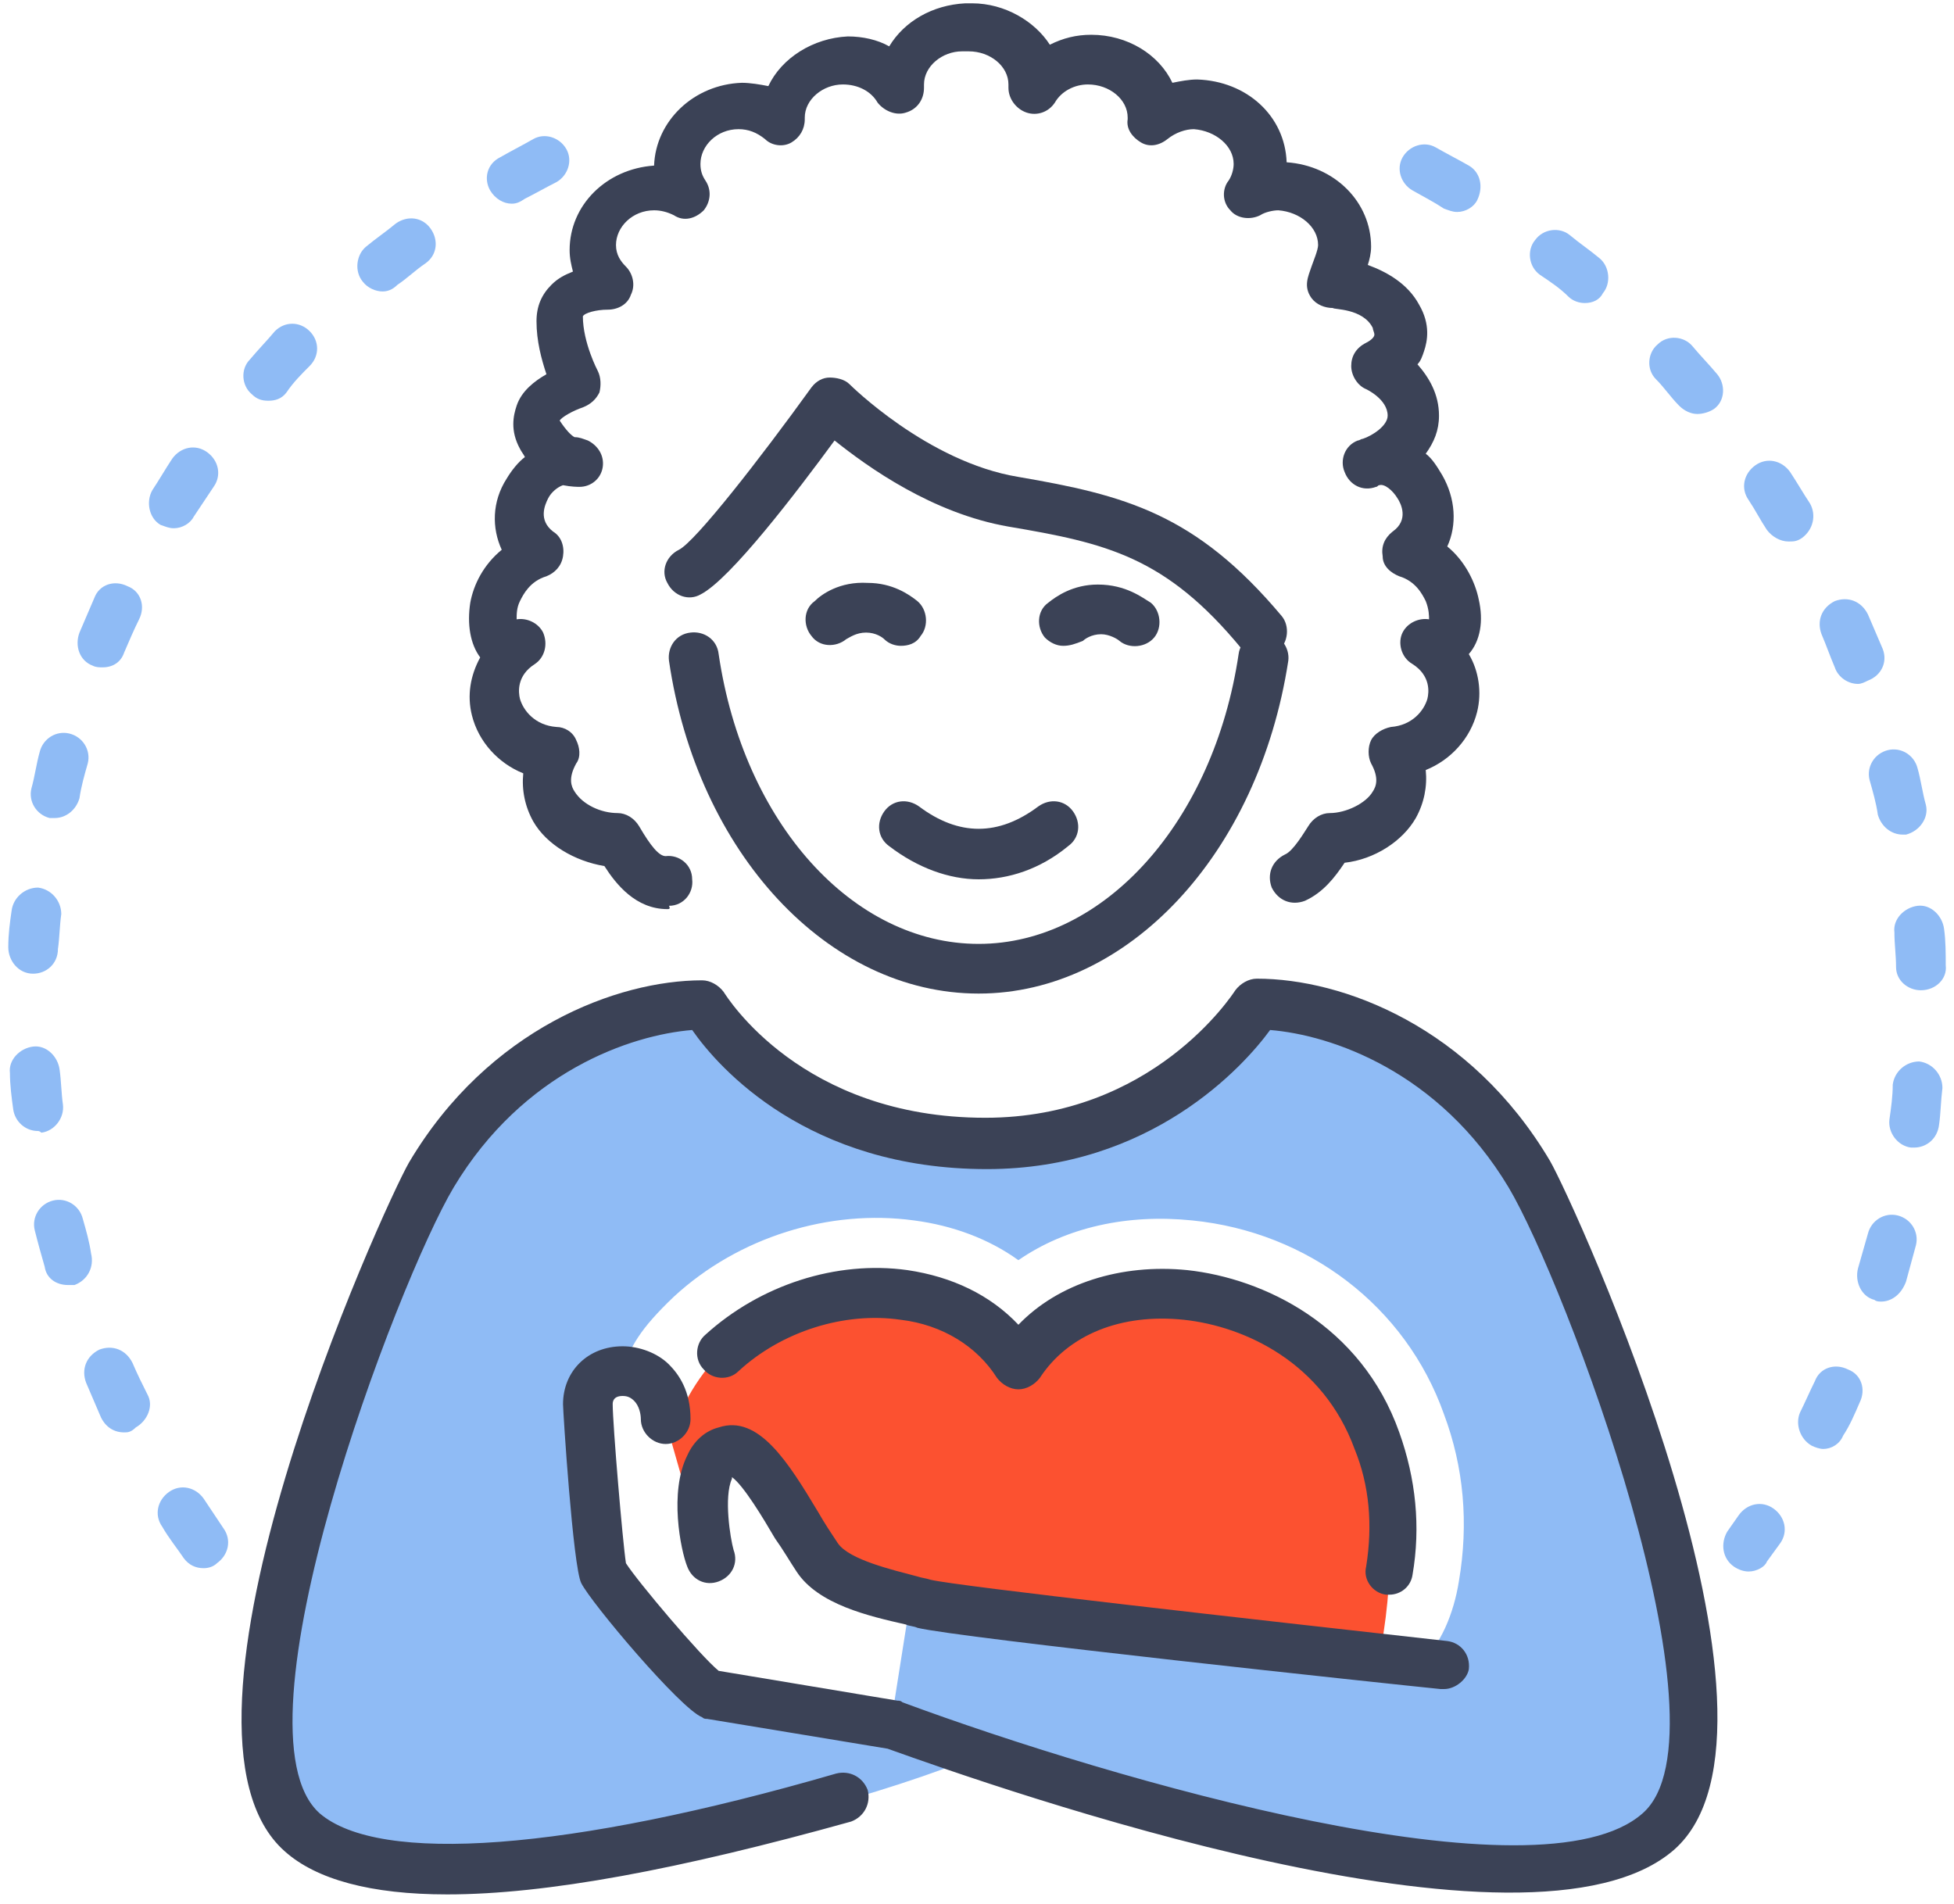<svg width="118" height="115" viewBox="0 0 118 115" fill="none" xmlns="http://www.w3.org/2000/svg">
<path d="M43.6 81.6C49 76.6 58 76.7 61.5 82.3C66 75.2 79.6 77 83.1 86.9C84 89.5 84.3 94.6 83.4 99.5C70.1 98.3 54.4 97.6 50.2 94.6C47.4 91.1 45.8 87.7 43.9 87.4C43.4 87.3 41.8 89.3 41.3 89.7L40.5 86.9C41 85.2 41.9 83.4 43.6 81.6Z" fill="#FC5130"/>
<path d="M54.4 39C54.1 39 53.7 38.9 53.4 38.6C53.3 38.5 52.9 38.2 52.3 38.2C51.7 38.2 51.3 38.5 51.1 38.6C50.5 39.1 49.5 39.1 49 38.4C48.5 37.8 48.5 36.8 49.2 36.3C49.6 35.9 50.7 35.1 52.4 35.2C53.9 35.2 54.9 35.9 55.4 36.3C56 36.8 56.1 37.8 55.6 38.4C55.3 38.9 54.8 39 54.4 39Z" fill="#3B4256"/>
<path d="M64.199 39C63.799 39 63.399 38.8 63.099 38.5C62.599 37.9 62.599 36.9 63.299 36.4C63.799 36 64.799 35.3 66.299 35.3C67.999 35.3 68.999 36.1 69.499 36.4C70.099 36.9 70.199 37.9 69.699 38.5C69.199 39.1 68.199 39.2 67.599 38.7C67.499 38.6 66.999 38.3 66.499 38.3C65.899 38.3 65.499 38.6 65.399 38.7C64.899 38.9 64.599 39 64.199 39Z" fill="#3B4256"/>
<path d="M40.299 54.9C38.399 54.9 37.199 53.4 36.499 52.3C34.699 52 32.999 51 32.199 49.6C31.699 48.7 31.499 47.7 31.599 46.7C30.099 46.1 28.899 44.8 28.499 43.2C28.199 42 28.399 40.8 28.999 39.7C28.399 38.9 28.199 37.7 28.399 36.4C28.599 35.3 29.199 34.1 30.299 33.2C29.699 31.9 29.699 30.3 30.599 28.9C30.899 28.4 31.299 27.9 31.699 27.6C31.599 27.4 31.499 27.3 31.399 27.1C30.799 26 30.999 25.1 31.199 24.5C31.499 23.6 32.299 23 32.999 22.6C32.699 21.7 32.399 20.6 32.399 19.4C32.399 18.5 32.699 17.8 33.299 17.2C33.699 16.8 34.099 16.6 34.599 16.4C34.499 16 34.399 15.6 34.399 15.1C34.399 12.4 36.599 10.2 39.499 10C39.599 7.3 41.899 5.1 44.799 5C45.299 5 45.899 5.1 46.399 5.2C47.199 3.5 49.099 2.3 51.199 2.2C52.099 2.2 52.999 2.4 53.699 2.8C54.599 1.3 56.299 0.3 58.299 0.2C58.399 0.2 58.499 0.2 58.499 0.2C58.599 0.2 58.599 0.2 58.699 0.2C60.699 0.2 62.499 1.3 63.399 2.7C64.199 2.3 64.999 2.1 65.899 2.1C68.099 2.1 69.999 3.3 70.799 5C71.299 4.9 71.799 4.8 72.299 4.8C75.299 4.9 77.599 7 77.699 9.8C80.599 10 82.799 12.2 82.799 14.9C82.799 15.3 82.699 15.7 82.599 16C83.699 16.4 84.999 17.1 85.699 18.4C86.399 19.6 86.199 20.6 85.999 21.2C85.899 21.5 85.799 21.8 85.599 22C86.299 22.8 86.899 23.8 86.899 25.1C86.899 26 86.599 26.7 86.099 27.4C86.499 27.7 86.799 28.2 87.099 28.7C87.899 30.1 87.999 31.7 87.399 33C88.499 33.9 89.099 35.2 89.299 36.2C89.599 37.5 89.399 38.7 88.699 39.5C89.299 40.5 89.499 41.8 89.199 43C88.799 44.6 87.599 45.9 86.099 46.5C86.199 47.5 85.999 48.5 85.499 49.4C84.699 50.8 82.999 51.9 81.199 52.1C80.599 53 79.899 53.9 78.799 54.4C77.999 54.7 77.199 54.4 76.799 53.6C76.499 52.8 76.799 52 77.599 51.6C78.099 51.4 78.799 50.2 78.999 49.9C79.299 49.4 79.799 49.1 80.299 49.1C81.299 49.1 82.499 48.5 82.899 47.8C83.099 47.5 83.299 47 82.799 46.1C82.599 45.7 82.599 45.1 82.799 44.7C82.999 44.3 83.499 44 83.999 43.9C85.299 43.8 85.999 42.9 86.199 42.2C86.299 41.8 86.399 40.8 85.299 40.1C84.599 39.7 84.399 38.8 84.699 38.2C84.999 37.6 85.699 37.3 86.299 37.4C86.299 37.2 86.299 36.8 86.099 36.3C85.899 35.9 85.499 35.1 84.499 34.8C83.999 34.6 83.499 34.2 83.499 33.6C83.399 33 83.599 32.5 84.099 32.1C85.099 31.4 84.599 30.4 84.399 30.1C84.099 29.6 83.599 29.2 83.299 29.3C83.199 29.3 83.199 29.4 83.099 29.4C82.299 29.7 81.499 29.3 81.199 28.5C80.899 27.8 81.199 26.9 81.999 26.6C82.099 26.6 82.199 26.5 82.299 26.5C82.899 26.3 83.799 25.7 83.799 25.1C83.799 24.1 82.499 23.5 82.499 23.5C81.999 23.3 81.599 22.7 81.599 22.1C81.599 21.5 81.899 21 82.499 20.7C82.699 20.6 82.999 20.4 82.999 20.2C82.999 20.1 82.899 19.9 82.899 19.8C82.299 18.6 80.499 18.7 80.499 18.6C79.999 18.6 79.499 18.4 79.199 18C78.699 17.3 78.999 16.7 79.199 16.1C79.299 15.8 79.599 15.1 79.599 14.8C79.599 13.7 78.499 12.8 77.199 12.7C76.899 12.7 76.399 12.8 76.099 13C75.499 13.3 74.699 13.2 74.299 12.7C73.799 12.2 73.799 11.4 74.199 10.9C74.399 10.6 74.499 10.2 74.499 9.9C74.499 8.8 73.399 7.9 72.099 7.8C71.599 7.8 70.999 8 70.499 8.4C69.999 8.8 69.399 8.9 68.899 8.6C68.399 8.3 67.999 7.8 68.099 7.2V7.1C68.099 6 66.999 5.1 65.699 5.1C64.899 5.1 64.099 5.5 63.699 6.2C63.299 6.8 62.599 7 61.999 6.8C61.399 6.6 60.899 6 60.899 5.3C60.899 5.3 60.899 5.2 60.899 5.1C60.899 4 59.799 3.1 58.499 3.1H58.399C58.299 3.1 58.299 3.1 58.199 3.1H58.099C56.899 3.1 55.799 4 55.799 5.1C55.799 5.2 55.799 5.2 55.799 5.3C55.799 6 55.399 6.6 54.699 6.8C54.099 7 53.399 6.7 52.999 6.2C52.599 5.5 51.799 5.1 50.899 5.1C49.699 5.1 48.599 6 48.599 7.1V7.2C48.599 7.8 48.299 8.3 47.799 8.6C47.299 8.9 46.599 8.8 46.199 8.4C45.699 8 45.199 7.8 44.599 7.8C43.299 7.8 42.299 8.8 42.299 9.9C42.299 10.3 42.399 10.6 42.599 10.9C42.999 11.5 42.899 12.2 42.499 12.7C41.999 13.2 41.299 13.4 40.699 13C40.299 12.8 39.899 12.7 39.499 12.7C38.199 12.7 37.199 13.7 37.199 14.8C37.199 15.4 37.499 15.8 37.799 16.1C38.199 16.5 38.399 17.2 38.099 17.8C37.899 18.4 37.299 18.7 36.699 18.7C35.999 18.7 35.299 18.9 35.199 19.1C35.199 20.7 36.099 22.4 36.099 22.4C36.299 22.8 36.299 23.3 36.199 23.7C35.999 24.1 35.699 24.4 35.199 24.6C34.599 24.8 33.899 25.2 33.799 25.4C34.199 26 34.499 26.3 34.699 26.4C34.999 26.4 35.199 26.5 35.499 26.6C36.099 26.9 36.499 27.5 36.399 28.2C36.299 28.9 35.699 29.4 34.999 29.4C34.899 29.4 34.499 29.4 33.999 29.3C33.699 29.4 33.299 29.7 33.099 30.1C32.899 30.5 32.499 31.4 33.399 32.1C33.899 32.4 34.099 33 33.999 33.6C33.899 34.2 33.499 34.6 32.999 34.8C31.999 35.1 31.599 35.9 31.399 36.3C31.199 36.7 31.199 37.1 31.199 37.4C31.799 37.3 32.499 37.6 32.799 38.2C33.099 38.9 32.899 39.7 32.299 40.1C31.199 40.8 31.299 41.8 31.399 42.2C31.599 42.9 32.299 43.8 33.599 43.9C34.099 43.9 34.599 44.2 34.799 44.7C34.999 45.1 35.099 45.7 34.799 46.1C34.299 47 34.499 47.5 34.699 47.8C35.199 48.6 36.299 49.1 37.299 49.1C37.799 49.1 38.299 49.4 38.599 49.9C39.299 51.1 39.799 51.7 40.199 51.7C40.999 51.6 41.799 52.2 41.799 53.1C41.899 53.9 41.299 54.7 40.399 54.7C40.499 54.9 40.399 54.9 40.299 54.9Z" fill="#3B4256"/>
<path d="M76.199 39.7C75.799 39.7 75.299 39.5 74.999 39.2C70.4 33.6 66.799 32.8 60.899 31.8C56.299 31 52.399 28.2 50.399 26.6C48.199 29.6 44.099 35 42.3 35.9C41.599 36.3 40.7 36 40.3 35.2C39.9 34.5 40.199 33.6 40.999 33.2C41.999 32.7 45.899 27.7 48.999 23.4C49.299 23 49.7 22.8 50.099 22.8C50.499 22.8 50.999 22.9 51.3 23.2C51.3 23.2 55.999 27.9 61.499 28.8C67.899 29.9 72.199 31 77.399 37.2C77.899 37.8 77.799 38.8 77.199 39.3C76.899 39.6 76.599 39.7 76.199 39.7Z" fill="#3B4256"/>
<path d="M59.099 60C49.999 60 42.099 51.5 40.399 39.9C40.299 39.1 40.799 38.3 41.699 38.2C42.499 38.1 43.299 38.6 43.399 39.5C44.899 49.7 51.499 57 59.099 57C66.699 57 73.299 49.6 74.799 39.5C74.899 38.7 75.699 38.1 76.499 38.2C77.299 38.3 77.899 39.1 77.799 39.9C75.999 51.6 68.099 60 59.099 60Z" fill="#3B4256"/>
<path d="M59.1 53.1C57.3 53.1 55.4 52.4 53.7 51.1C53 50.6 52.9 49.7 53.4 49C53.9 48.3 54.8 48.2 55.5 48.7C57.9 50.5 60.3 50.5 62.7 48.7C63.4 48.2 64.3 48.3 64.8 49C65.3 49.7 65.2 50.6 64.5 51.1C62.8 52.5 60.9 53.1 59.1 53.1Z" fill="#3B4256"/>
<path d="M92.299 71C87.499 62.9 79.799 60.7 75.899 60.7C75.899 60.7 70.599 69.1 59.499 69.1C47.399 69.1 42.399 60.7 42.399 60.7C38.399 60.7 30.699 62.9 25.999 71C23.499 75.2 11.299 104.6 18.199 110.7C23.299 115.1 45.399 111.3 58.099 106.4L50.299 103.5L41.999 102L35.899 94.4C35.899 94.4 34.199 82 37.499 82.9C38.099 81.3 38.599 80.3 40.699 78.3C44.599 74.7 50.099 73 55.199 73.7C57.499 74 59.699 74.8 61.499 76.1C64.399 74.1 68.099 73.3 71.999 73.7C78.999 74.4 84.899 78.9 87.199 85.4C88.399 88.6 88.699 92 88.099 95.5C87.799 97.4 86.999 99.4 85.699 100.5C75.599 99.6 54.999 96.5 54.999 96.5L53.799 104.1C53.799 104.1 92.599 117 99.999 110.6C107.099 104.6 94.799 75.2 92.299 71Z" fill="#8FBBF5"/>
<path d="M83.901 96.3C83.801 96.3 83.701 96.3 83.701 96.3C82.901 96.2 82.301 95.4 82.501 94.6C82.901 92.1 82.701 89.7 81.801 87.5C79.901 82.3 75.201 80.1 71.501 79.7C67.701 79.3 64.501 80.6 62.801 83.2C62.501 83.6 62.001 83.9 61.501 83.9C61.001 83.9 60.501 83.6 60.201 83.2C59.001 81.3 56.901 80 54.401 79.7C51.001 79.2 47.201 80.4 44.601 82.8C44.001 83.4 43.001 83.3 42.501 82.7C41.901 82.1 42.001 81.1 42.601 80.6C45.901 77.6 50.501 76.1 54.801 76.7C57.501 77.1 59.801 78.2 61.501 80C63.901 77.5 67.701 76.3 71.701 76.7C76.301 77.2 82.201 80 84.501 86.5C85.501 89.3 85.801 92.2 85.301 95.1C85.201 95.8 84.601 96.3 83.901 96.3Z" fill="#3B4256"/>
<path d="M87.201 102C87.101 102 87.101 102 87.001 102C84.001 101.7 57.801 98.9 55.401 98.3C55.201 98.2 54.901 98.2 54.701 98.1C52.501 97.6 49.401 96.9 48.101 94.9C47.701 94.3 47.301 93.6 46.801 92.9C46.101 91.7 44.901 89.7 44.201 89.2C44.201 89.2 44.201 89.2 44.201 89.3C43.701 90.4 44.101 92.9 44.301 93.6C44.601 94.4 44.201 95.2 43.401 95.5C42.601 95.8 41.801 95.4 41.501 94.6C41.101 93.6 40.401 90.1 41.501 87.9C41.901 87 42.601 86.4 43.401 86.2C45.801 85.4 47.601 88.3 49.401 91.3C49.801 92 50.201 92.6 50.601 93.2C51.301 94.2 53.901 94.8 55.401 95.2C55.701 95.3 55.901 95.3 56.201 95.4C57.901 95.8 75.801 97.8 87.401 99.1C88.201 99.2 88.801 99.9 88.701 100.8C88.601 101.4 87.901 102 87.201 102Z" fill="#3B4256"/>
<path d="M27 114.4C22.4 114.4 19.1 113.5 17.2 111.8C8.8 104.4 23.2 72.8 24.7 70.2C29.5 62.1 37.3 59.2 42.4 59.2C42.9 59.2 43.4 59.5 43.7 59.9C43.9 60.2 48.4 67.5 59.5 67.5C69.6 67.5 74.4 60.1 74.6 59.8C74.9 59.4 75.4 59.1 75.9 59.1C81.1 59.1 88.8 62 93.6 70.1C95.1 72.7 109.5 104.3 101.1 111.7C92.4 119.3 60.3 108 53.6 105.6L42.7 103.8C42.6 103.8 42.5 103.8 42.4 103.7C41.1 103.2 35.7 96.8 35.1 95.6C34.6 94.6 34 85.2 34 84.8C34 82.8 35.5 81.3 37.6 81.3C38.6 81.3 39.7 81.7 40.4 82.4C41 83 41.7 84 41.7 85.7C41.7 86.5 41 87.2 40.2 87.2C39.4 87.2 38.7 86.5 38.7 85.7C38.7 85.4 38.6 84.9 38.3 84.6C38.1 84.4 37.9 84.3 37.6 84.3C37 84.3 37 84.7 37 84.8C37 86 37.6 93.1 37.8 94.4C38.5 95.5 42.3 100 43.4 100.9L54.2 102.7C54.3 102.7 54.4 102.7 54.5 102.8C67.2 107.5 93 115 99.2 109.5C104.8 104.6 94.5 77.4 91.1 71.7C86.9 64.7 80.4 62.5 76.7 62.2C75.1 64.4 69.5 70.6 59.6 70.6C48.8 70.6 43.4 64.5 41.8 62.2C38.1 62.5 31.6 64.7 27.4 71.7C24 77.4 13.7 104.5 19.3 109.5C22.9 112.6 34.3 111.8 50.5 107.1C51.3 106.9 52.1 107.3 52.4 108.1C52.6 108.9 52.2 109.7 51.4 110C41 112.9 33 114.4 27 114.4Z" fill="#3B4256"/>
<path d="M12.3 94.7C11.8 94.7 11.4 94.5 11.1 94.1C10.7 93.5 10.2 92.9 9.8 92.2C9.3 91.5 9.5 90.6 10.2 90.1C10.9 89.6 11.8 89.8 12.3 90.5C12.7 91.1 13.1 91.7 13.5 92.3C14 93 13.8 93.9 13.1 94.4C12.9 94.6 12.6 94.7 12.3 94.7ZM7.5 86.5C6.9 86.5 6.4 86.2 6.1 85.6C5.8 84.9 5.5 84.2 5.2 83.5C4.9 82.7 5.2 81.9 6 81.5C6.8 81.2 7.6 81.5 8 82.3C8.3 83 8.6 83.6 8.9 84.2C9.3 84.9 8.9 85.8 8.2 86.2C7.9 86.5 7.7 86.5 7.5 86.5ZM4.1 77.6C3.4 77.6 2.8 77.2 2.7 76.5C2.5 75.8 2.3 75.1 2.1 74.3C1.9 73.5 2.4 72.7 3.2 72.5C4 72.3 4.8 72.8 5 73.6C5.2 74.3 5.4 75 5.5 75.7C5.7 76.5 5.3 77.3 4.5 77.6C4.4 77.6 4.2 77.6 4.1 77.6ZM2.3 68.3C1.5 68.3 0.9 67.7 0.8 67C0.7 66.3 0.6 65.5 0.6 64.8C0.5 64 1.2 63.3 2 63.2C2.8 63.1 3.5 63.8 3.6 64.6C3.7 65.3 3.7 66 3.8 66.7C3.9 67.5 3.3 68.3 2.5 68.4C2.4 68.3 2.3 68.3 2.3 68.3ZM2 58.8C1.1 58.8 0.5 58 0.5 57.2C0.5 56.4 0.6 55.7 0.7 55C0.8 54.2 1.5 53.6 2.3 53.6C3.1 53.7 3.7 54.4 3.7 55.2C3.6 55.9 3.6 56.6 3.5 57.3C3.5 58.2 2.8 58.8 2 58.8ZM3.3 49.4C3.2 49.4 3.1 49.4 3 49.4C2.2 49.2 1.7 48.4 1.9 47.6C2.1 46.9 2.2 46.1 2.4 45.4C2.6 44.6 3.4 44.1 4.2 44.3C5 44.5 5.5 45.3 5.3 46.1C5.1 46.8 4.9 47.5 4.8 48.2C4.6 48.9 4 49.4 3.3 49.4ZM6.2 40.3C6 40.3 5.8 40.3 5.6 40.2C4.8 39.9 4.5 39 4.8 38.2C5.1 37.5 5.4 36.8 5.7 36.1C6 35.3 6.9 35 7.7 35.4C8.5 35.7 8.8 36.6 8.4 37.4C8.1 38 7.8 38.7 7.5 39.4C7.3 40 6.8 40.3 6.2 40.3ZM10.5 31.9C10.2 31.9 10 31.8 9.7 31.7C9 31.3 8.8 30.3 9.2 29.6C9.6 29 10 28.3 10.4 27.7C10.9 27 11.8 26.8 12.5 27.3C13.2 27.8 13.4 28.7 12.9 29.4C12.5 30 12.1 30.6 11.7 31.2C11.5 31.6 11 31.9 10.5 31.9ZM16.2 24.2C15.8 24.2 15.5 24.1 15.2 23.8C14.6 23.3 14.5 22.3 15.1 21.7C15.6 21.1 16.1 20.6 16.6 20C17.2 19.4 18.1 19.4 18.7 20C19.3 20.6 19.3 21.5 18.7 22.1C18.2 22.6 17.7 23.1 17.3 23.7C17 24.1 16.6 24.2 16.2 24.2ZM23.1 17.6C22.7 17.6 22.2 17.4 21.9 17C21.4 16.4 21.5 15.4 22.1 14.9C22.7 14.4 23.3 14 23.9 13.5C24.6 13 25.5 13.1 26 13.8C26.5 14.5 26.4 15.4 25.7 15.9C25.1 16.3 24.6 16.8 24 17.2C23.7 17.5 23.4 17.6 23.1 17.6ZM30.9 12.3C30.4 12.3 29.9 12 29.6 11.5C29.2 10.8 29.4 9.9 30.2 9.5C30.9 9.1 31.5 8.8 32.2 8.4C32.9 8 33.8 8.3 34.2 9C34.6 9.7 34.3 10.6 33.6 11C33 11.3 32.3 11.7 31.7 12C31.4 12.2 31.2 12.3 30.9 12.3Z" fill="#8FBBF5"/>
<path d="M105.601 94.9C105.301 94.9 105.001 94.8 104.701 94.6C104.001 94.1 103.901 93.2 104.301 92.5C104.501 92.2 104.801 91.8 105.001 91.5C105.501 90.8 106.401 90.6 107.101 91.1C107.801 91.6 108.001 92.5 107.501 93.2C107.201 93.6 107.001 93.9 106.701 94.3C106.601 94.6 106.101 94.9 105.601 94.9ZM110.101 87.5C109.901 87.5 109.601 87.4 109.401 87.3C108.701 86.9 108.401 86 108.701 85.3C109.001 84.7 109.301 84 109.601 83.4C109.901 82.6 110.801 82.3 111.601 82.7C112.401 83 112.701 83.9 112.301 84.7C112.001 85.4 111.701 86.1 111.301 86.7C111.101 87.2 110.601 87.5 110.101 87.5ZM113.601 78.6C113.501 78.6 113.301 78.6 113.201 78.5C112.401 78.3 112.001 77.4 112.201 76.6C112.401 75.9 112.601 75.2 112.801 74.5C113.001 73.7 113.801 73.2 114.601 73.4C115.401 73.6 115.901 74.4 115.701 75.2C115.501 75.9 115.301 76.7 115.101 77.4C114.801 78.2 114.201 78.6 113.601 78.6ZM115.601 69.3C115.501 69.3 115.501 69.3 115.401 69.3C114.601 69.2 114.001 68.4 114.101 67.6C114.201 66.9 114.301 66.2 114.301 65.5C114.401 64.7 115.101 64.1 115.901 64.1C116.701 64.2 117.301 64.9 117.301 65.7C117.201 66.5 117.201 67.2 117.101 67.9C117.001 68.8 116.301 69.3 115.601 69.3ZM116.001 59.8C115.201 59.8 114.501 59.2 114.501 58.4C114.501 57.7 114.401 57 114.401 56.3C114.301 55.5 115.001 54.8 115.801 54.7C116.601 54.6 117.301 55.3 117.401 56.1C117.501 56.8 117.501 57.6 117.501 58.3C117.601 59.1 116.901 59.8 116.001 59.8ZM114.901 50.4C114.201 50.4 113.601 49.9 113.401 49.2C113.301 48.5 113.101 47.8 112.901 47.1C112.701 46.3 113.201 45.5 114.001 45.3C114.801 45.1 115.601 45.6 115.801 46.4C116.001 47.1 116.101 47.9 116.301 48.6C116.501 49.4 115.901 50.2 115.101 50.4C115.101 50.4 115.001 50.4 114.901 50.4ZM112.201 41.3C111.601 41.3 111.001 40.9 110.801 40.3C110.501 39.6 110.301 39 110.001 38.3C109.701 37.5 110.001 36.7 110.801 36.3C111.601 36 112.401 36.3 112.801 37.1C113.101 37.8 113.401 38.5 113.701 39.2C114.001 40 113.601 40.8 112.801 41.1C112.601 41.2 112.401 41.3 112.201 41.3ZM108.001 32.7C107.501 32.7 107.001 32.4 106.701 32C106.301 31.4 106.001 30.8 105.601 30.2C105.101 29.5 105.301 28.6 106.001 28.1C106.701 27.6 107.601 27.8 108.101 28.5C108.501 29.1 108.901 29.8 109.301 30.4C109.701 31.1 109.501 32 108.801 32.5C108.501 32.7 108.301 32.7 108.001 32.7ZM102.501 25C102.101 25 101.701 24.8 101.401 24.5C100.901 24 100.501 23.4 100.001 22.9C99.401 22.3 99.501 21.3 100.101 20.8C100.701 20.2 101.701 20.3 102.201 20.9C102.701 21.5 103.201 22 103.701 22.6C104.201 23.2 104.201 24.2 103.501 24.7C103.201 24.9 102.801 25 102.501 25ZM95.701 18.3C95.401 18.3 95.001 18.2 94.701 17.9C94.201 17.4 93.601 17 93.001 16.6C92.301 16.1 92.201 15.1 92.701 14.5C93.201 13.8 94.201 13.7 94.801 14.2C95.401 14.7 96.001 15.1 96.601 15.6C97.201 16.1 97.301 17.1 96.801 17.7C96.601 18.1 96.201 18.3 95.701 18.3ZM88.001 12.8C87.701 12.8 87.501 12.7 87.201 12.6C86.601 12.2 86.001 11.9 85.301 11.5C84.601 11.1 84.301 10.2 84.701 9.5C85.101 8.8 86.001 8.5 86.701 8.9C87.401 9.3 88.001 9.6 88.701 10C89.401 10.4 89.601 11.3 89.201 12.1C89.001 12.5 88.501 12.8 88.001 12.8Z" fill="#8FBBF5"/>
</svg>
